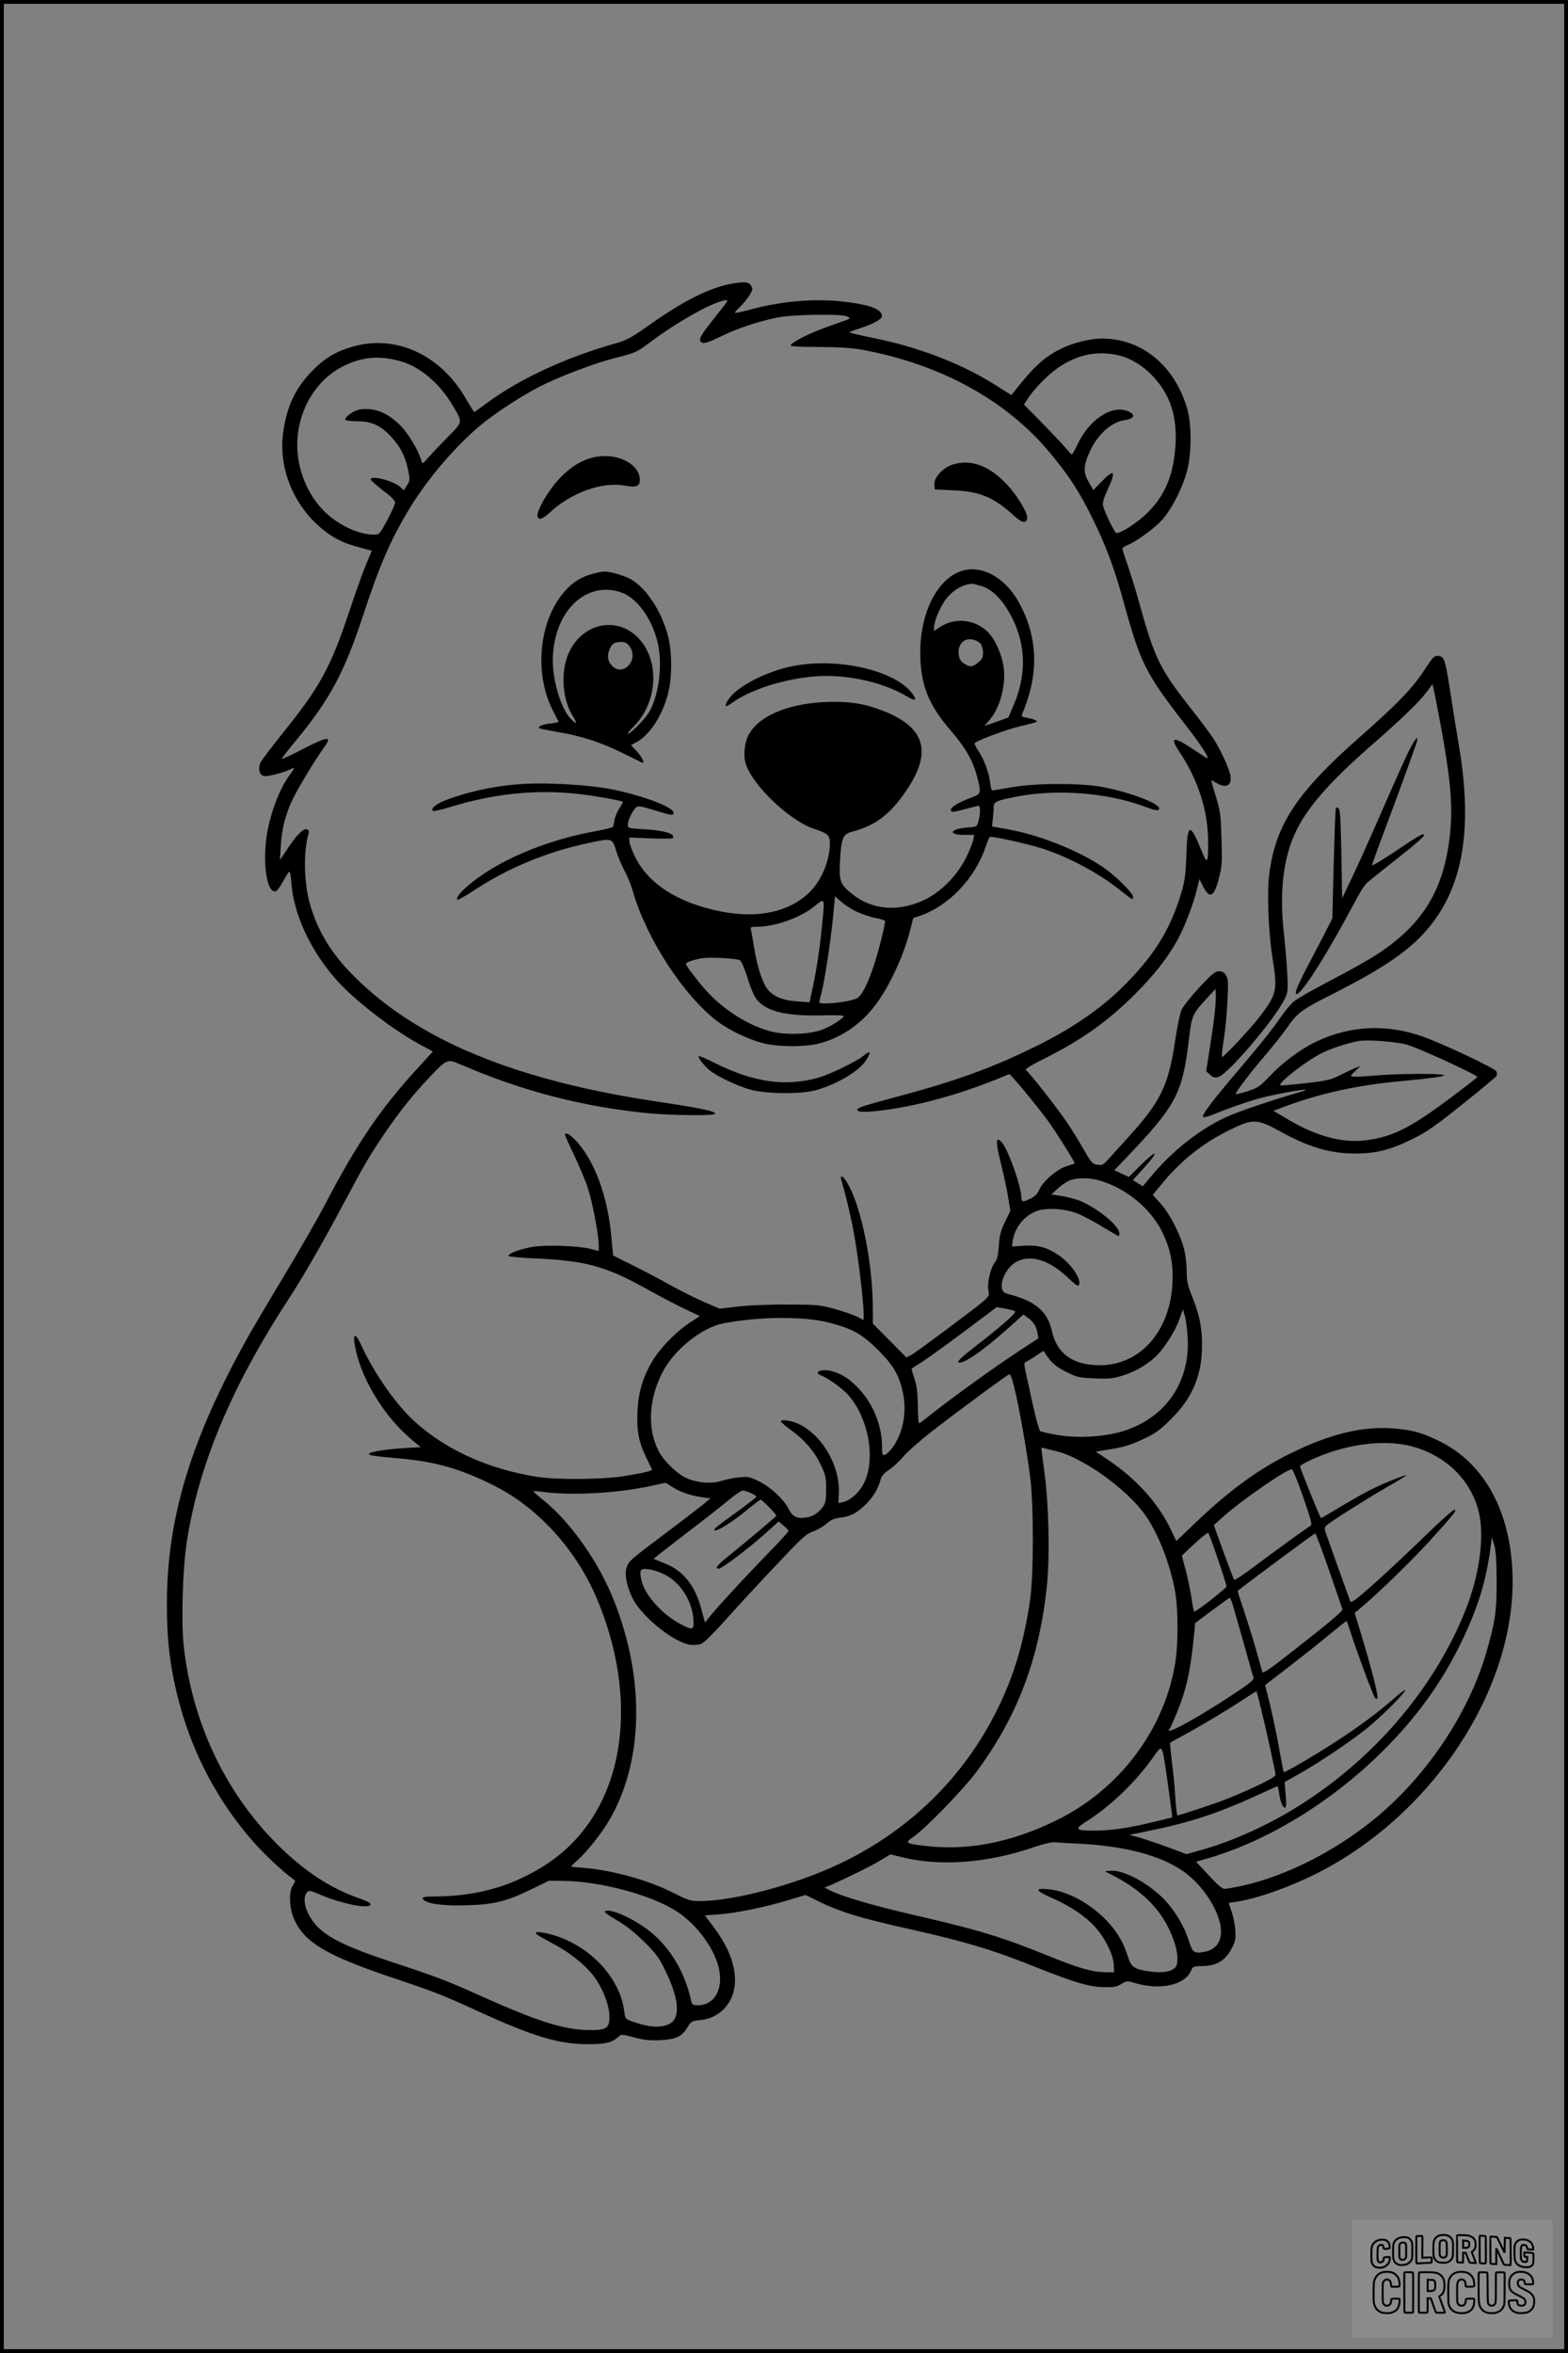 <?xml version="1.0" encoding="UTF-8"?>
<svg xmlns="http://www.w3.org/2000/svg" version="1.0" width="1024pt" height="1536pt" viewBox="0 0 1024 1536" preserveAspectRatio="xMidYMid meet">
  <rect x="0" y="0" width="1024" height="1536" fill="#808080" stroke="none"/>
  <g transform="translate(0.00 0.00) scale(1)">
    <g transform="translate(0,1536) scale(0.1,-0.1)" fill="#000000" stroke="none">
      <path d="M4784 13509 c-148 -25 -322 -112 -564 -285 -96 -67 -130 -86 -195 -104 -328 -92 -632 -233 -847 -392 -43 -32 -80 -58 -81 -58 -2 0 -28 42 -58 93 -164 281 -451 413 -729 336 -109 -30 -186 -74 -265 -154 -115 -116 -173 -237 -196 -410 -29 -217 56 -445 222 -599 83 -77 160 -119 272 -148 l85 -23 -38 -91 c-21 -50 -72 -194 -114 -320 -118 -352 -189 -481 -425 -774 -73 -91 -140 -179 -149 -196 -19 -41 -9 -82 22 -90 23 -5 134 24 176 46 26 14 25 6 -4 -33 -65 -85 -126 -241 -151 -382 -34 -195 -2 -405 58 -382 8 3 30 33 47 66 18 34 36 61 40 61 4 0 10 -35 13 -77 16 -200 119 -426 283 -617 119 -139 385 -345 576 -445 l65 -35 -114 -125 c-229 -251 -382 -476 -581 -856 -54 -104 -177 -318 -272 -475 -94 -157 -205 -343 -245 -415 -368 -659 -525 -1175 -525 -1731 0 -202 12 -334 45 -499 82 -405 260 -766 530 -1070 70 -77 188 -188 244 -227 22 -16 22 -16 4 -44 -29 -45 -24 -153 10 -227 67 -147 211 -232 622 -371 295 -99 347 -119 588 -230 345 -158 514 -209 697 -210 120 -1 165 9 207 47 22 19 22 19 105 -3 65 -17 101 -21 168 -18 103 5 142 23 178 82 26 42 30 44 85 49 132 12 227 120 227 259 0 110 -47 226 -144 355 l-53 70 86 6 c110 7 306 47 455 92 l116 35 68 -33 c149 -75 287 -118 622 -192 352 -79 533 -133 804 -242 272 -108 361 -134 462 -135 58 -1 79 3 107 21 35 21 38 22 89 6 167 -49 327 -13 367 82 11 26 15 28 76 29 89 1 149 37 188 114 25 48 28 63 24 120 -2 36 -13 90 -24 122 l-19 56 45 7 c133 18 362 99 541 191 762 390 1299 1222 1267 1963 -17 408 -190 715 -482 856 -117 57 -186 74 -320 82 -192 10 -397 -42 -640 -161 -220 -108 -401 -240 -632 -460 l-121 -116 -30 64 c-86 183 -230 343 -427 474 l-69 46 74 12 c110 17 156 31 249 76 68 32 101 57 171 127 139 139 200 285 200 480 0 117 -17 199 -64 316 -30 74 -36 101 -36 164 0 42 -7 105 -16 141 -22 96 -95 238 -155 304 l-51 56 57 69 c124 152 270 269 442 353 156 77 181 76 334 -8 187 -103 325 -144 490 -144 136 0 230 24 374 95 91 45 148 84 325 226 118 94 219 178 223 185 4 8 4 22 -2 32 -10 19 -338 174 -470 222 -240 88 -484 77 -708 -31 -102 -49 -219 -136 -306 -229 -61 -64 -74 -72 -142 -94 -41 -13 -75 -21 -75 -18 0 14 92 136 183 242 54 63 119 144 144 180 80 114 95 125 325 241 272 138 435 244 549 358 277 278 357 681 253 1276 -13 77 -36 217 -50 310 -35 230 -41 249 -79 253 -29 3 -35 -4 -95 -95 -73 -113 -179 -223 -416 -431 -411 -361 -551 -571 -594 -889 -17 -121 -7 -377 19 -548 35 -220 31 -240 -77 -385 -54 -72 -238 -270 -252 -270 -3 0 2 51 12 113 10 61 21 176 24 254 6 123 5 145 -10 167 -11 18 -25 26 -45 26 -24 0 -47 -18 -128 -105 -54 -58 -106 -124 -117 -147 -10 -24 -29 -115 -42 -203 -44 -298 -96 -401 -325 -650 -41 -45 -91 -100 -111 -122 -33 -38 -40 -41 -72 -36 -32 5 -40 14 -87 97 -29 50 -78 130 -110 178 -63 93 -249 331 -270 343 -7 5 36 32 114 71 254 127 417 243 603 428 125 126 205 228 272 347 43 76 106 238 127 328 l18 73 21 -43 c45 -91 75 -77 107 51 19 74 21 103 16 254 -4 149 -8 183 -32 261 -15 50 -30 98 -32 108 -5 17 -3 17 28 -2 66 -41 106 -20 94 48 -8 47 -71 182 -117 249 -17 26 -77 106 -133 177 -217 277 -243 331 -355 735 -18 63 -48 159 -66 212 -19 53 -34 101 -34 106 0 5 14 15 32 23 62 26 174 107 226 164 66 72 144 229 169 340 26 120 24 298 -6 395 -85 278 -297 450 -555 450 -79 0 -196 -30 -272 -69 -105 -53 -174 -116 -294 -269 l-25 -31 -110 69 c-215 136 -498 245 -789 303 -93 19 -165 36 -160 39 5 3 45 17 90 32 70 23 124 54 124 72 0 41 -66 70 -204 89 -213 31 -445 13 -668 -49 -49 -13 -88 -21 -88 -17 0 5 10 16 21 27 47 41 98 115 92 132 -14 41 -37 47 -129 31z m-34 -114 c0 -3 -36 -50 -80 -105 -90 -114 -104 -136 -96 -156 9 -23 42 -16 134 30 97 48 233 95 362 122 102 22 431 27 465 7 19 -11 19 -12 -5 -21 -14 -5 -78 -28 -142 -51 -113 -41 -218 -96 -225 -116 -2 -6 64 -10 184 -10 135 -1 215 -6 283 -18 513 -95 942 -330 1226 -672 127 -152 195 -258 284 -440 86 -175 140 -322 201 -545 111 -401 139 -456 430 -830 74 -96 127 -180 114 -180 -3 0 -46 27 -95 60 -127 86 -154 81 -89 -16 124 -184 189 -388 189 -594 0 -138 -6 -146 -44 -51 -75 183 -92 179 -98 -26 -5 -133 -10 -172 -32 -247 -69 -230 -163 -389 -341 -575 -162 -170 -356 -307 -620 -436 -277 -136 -508 -220 -881 -320 -242 -65 -276 -76 -275 -90 1 -17 65 -17 188 0 219 30 476 101 712 196 l94 38 43 -48 c53 -59 156 -187 211 -262 48 -65 176 -270 171 -274 -2 -1 -27 -10 -56 -19 -63 -21 -151 -97 -176 -154 -13 -29 -29 -44 -62 -59 -47 -22 -54 -21 -54 12 0 65 -81 298 -122 350 -47 60 -49 18 -8 -144 16 -65 36 -158 44 -207 l14 -89 -35 -72 c-28 -58 -36 -87 -40 -155 -4 -59 -11 -90 -25 -107 -29 -38 -51 -127 -44 -180 7 -54 37 -26 -265 -254 -114 -85 -221 -163 -238 -172 l-32 -16 -110 111 -109 110 0 98 c0 293 -75 665 -165 817 -27 48 -52 61 -41 23 38 -132 70 -270 91 -398 27 -165 55 -407 55 -476 l0 -41 -47 24 c-27 12 -93 35 -148 50 -93 25 -115 27 -305 27 -119 1 -254 -5 -322 -13 l-118 -14 -98 42 c-54 23 -164 78 -243 122 -79 44 -192 103 -250 131 l-105 52 -12 125 c-24 267 -112 501 -235 629 -38 39 -67 54 -67 33 0 -4 27 -64 60 -133 32 -68 73 -164 89 -214 30 -89 71 -306 71 -375 l0 -36 -52 14 c-75 20 -287 28 -377 14 -77 -12 -161 -43 -161 -59 0 -5 73 -12 163 -16 342 -15 472 -50 747 -204 74 -41 181 -98 237 -124 l103 -49 -74 -49 c-86 -58 -187 -163 -235 -244 -63 -105 -93 -207 -98 -331 -6 -128 9 -202 60 -305 17 -36 33 -68 35 -72 4 -9 -53 -23 -183 -44 -136 -22 -439 -25 -565 -5 -321 50 -602 178 -807 366 -121 111 -263 316 -346 498 -32 71 -52 76 -42 10 32 -216 186 -474 376 -633 l57 -47 -107 -6 c-120 -7 -231 -25 -231 -38 0 -10 29 -14 195 -29 239 -21 400 -67 620 -177 287 -144 533 -413 670 -732 229 -537 212 -1093 -45 -1465 -107 -155 -238 -265 -425 -357 -177 -87 -371 -129 -597 -129 -38 0 -68 -4 -68 -9 0 -35 120 -55 298 -48 170 5 254 27 412 104 l115 56 92 -1 c244 -2 587 -95 748 -203 130 -87 240 -238 270 -370 30 -135 -30 -239 -137 -239 -33 0 -38 3 -44 28 -41 185 -131 339 -262 448 -103 84 -257 156 -300 139 -11 -4 11 -22 73 -58 62 -36 118 -80 181 -142 77 -76 98 -104 137 -185 95 -192 103 -322 22 -355 -58 -25 -134 -18 -241 21 -39 14 -42 17 -47 62 -28 230 -240 447 -497 509 -38 9 -73 13 -77 9 -9 -10 -9 -10 125 -83 116 -64 218 -151 269 -231 50 -77 83 -173 83 -237 0 -76 -21 -89 -139 -87 -162 3 -332 57 -711 227 -217 98 -279 121 -594 225 -247 82 -370 139 -446 207 -83 74 -124 187 -87 238 13 17 18 17 98 -17 125 -53 293 -88 316 -65 11 11 -7 22 -77 47 -183 64 -356 178 -524 345 -346 343 -564 806 -617 1309 -16 154 -6 495 20 666 78 508 292 1019 672 1600 87 133 221 365 351 610 144 269 168 311 269 460 96 141 187 256 295 369 114 120 114 120 205 81 397 -171 780 -271 1201 -315 165 -17 458 -20 458 -5 0 17 -92 36 -385 80 -925 139 -1559 402 -1975 819 -145 145 -234 290 -285 466 -41 140 -45 347 -9 468 3 10 -1 20 -11 23 -23 9 -68 -36 -127 -126 l-50 -75 6 95 c6 112 33 215 82 312 41 82 150 260 201 330 55 75 25 73 -138 -11 -76 -40 -139 -69 -139 -64 0 4 44 60 96 123 216 261 313 441 434 809 109 333 182 500 307 706 118 193 296 401 462 540 93 77 266 190 381 249 126 65 349 150 485 186 153 39 147 36 257 118 118 88 282 186 378 229 69 30 110 41 110 28z m2565 -357 c72 -18 154 -69 214 -134 112 -119 158 -258 148 -443 -11 -195 -65 -330 -180 -445 -64 -64 -173 -136 -206 -136 -11 0 -79 139 -88 181 -3 18 7 52 31 104 57 123 44 138 -41 50 l-53 -54 -30 52 c-37 63 -35 108 9 204 52 110 141 189 228 201 63 9 71 36 18 58 -104 43 -251 -54 -328 -217 -18 -38 -35 -68 -38 -66 -3 1 -25 25 -48 52 -24 28 -93 100 -153 162 l-111 112 28 43 c42 64 133 155 197 199 128 87 262 113 403 77z m-4689 -39 c123 -38 247 -145 330 -285 67 -114 69 -104 -33 -208 -49 -50 -106 -110 -127 -134 -36 -42 -38 -43 -44 -20 -15 60 -85 178 -136 229 -83 86 -177 122 -270 105 -39 -7 -99 -52 -90 -67 3 -5 38 -9 77 -9 95 0 155 -28 223 -103 60 -65 91 -126 109 -216 13 -61 13 -67 -7 -99 l-20 -33 -23 21 c-46 43 -204 82 -193 48 3 -7 39 -39 81 -71 52 -39 77 -64 77 -78 0 -11 -23 -63 -51 -115 -50 -92 -51 -94 -87 -94 -102 0 -238 65 -328 156 -72 73 -127 173 -154 280 -68 265 54 551 284 665 125 62 243 70 382 28z m6779 -2354 c67 -360 83 -538 66 -715 -36 -369 -172 -598 -472 -796 -58 -38 -196 -116 -307 -173 -112 -58 -221 -120 -243 -139 -22 -19 -58 -62 -81 -96 -58 -85 -130 -175 -288 -361 -156 -183 -232 -283 -224 -296 2 -5 28 1 57 12 123 49 217 82 296 105 85 25 311 67 319 60 2 -2 -23 -11 -55 -20 -141 -40 -354 -111 -442 -148 -184 -78 -378 -230 -527 -413 l-41 -49 -32 20 -32 21 76 84 c42 46 71 85 64 88 -6 2 -46 -32 -89 -74 l-78 -78 -48 22 -47 22 55 57 c351 366 390 438 433 802 18 151 23 162 118 265 l56 60 1 -50 c0 -63 -14 -181 -42 -354 l-21 -134 26 -23 c23 -20 31 -21 57 -13 64 23 360 370 426 501 25 49 26 57 21 167 -3 64 -13 184 -22 266 -30 259 -6 480 69 648 73 165 221 336 506 585 192 167 310 282 358 346 l37 50 7 -30 c4 -16 23 -114 43 -219z m-215 -2105 c79 -23 462 -199 458 -211 -2 -4 -88 -71 -193 -149 -258 -192 -377 -249 -561 -266 -141 -13 -309 35 -478 136 l-100 59 30 11 c248 96 490 152 779 180 219 21 305 32 305 41 0 13 -307 11 -450 -2 -65 -6 -129 -9 -141 -7 -23 3 -22 4 11 36 l35 33 -30 -11 c-16 -6 -61 -27 -99 -46 -61 -32 -84 -38 -229 -55 -88 -10 -163 -16 -166 -14 -15 16 168 159 270 210 60 30 159 63 239 79 57 11 247 -3 320 -24z m-2009 -886 c173 -51 332 -181 408 -334 55 -113 74 -207 68 -335 -15 -315 -211 -537 -474 -537 -176 0 -280 74 -313 222 -28 128 -107 196 -277 240 -33 8 -44 17 -49 36 -14 55 36 148 95 178 96 49 219 9 342 -111 37 -36 59 -51 64 -43 22 36 -49 141 -134 198 -77 51 -133 66 -227 60 l-76 -5 6 39 c15 95 89 177 178 199 65 15 167 7 240 -21 32 -12 105 -50 164 -86 58 -35 108 -64 110 -64 2 0 4 9 4 20 0 44 -127 152 -243 205 -28 13 -85 30 -126 36 l-75 12 46 42 c25 23 61 46 80 52 50 16 128 15 189 -3z m-553 -853 c15 -8 -73 -86 -266 -236 -73 -56 -110 -91 -104 -97 22 -22 161 73 331 226 l95 85 28 -21 c37 -26 55 -54 63 -99 l7 -35 -124 -81 c-149 -98 -384 -266 -533 -381 -60 -47 -114 -89 -120 -93 -7 -5 -10 34 -11 109 -1 90 -6 132 -22 182 -12 35 -20 65 -19 66 1 1 34 22 72 46 39 25 163 115 277 200 l207 155 53 -9 c29 -5 59 -13 66 -17z m1128 -171 c18 -295 -148 -532 -431 -615 -123 -36 -295 -45 -427 -21 -51 9 -99 20 -105 24 -6 4 -28 82 -48 172 -20 91 -41 189 -48 219 -8 37 -9 55 -1 58 5 2 34 19 64 39 l55 36 15 -23 c37 -56 66 -81 136 -116 69 -34 83 -37 184 -41 90 -4 119 -1 177 17 78 24 150 63 210 116 56 48 136 170 165 252 l23 66 13 -44 c7 -24 15 -87 18 -139z m-2341 96 c154 -40 215 -75 321 -180 101 -102 135 -161 161 -279 27 -128 -1 -268 -71 -360 -17 -23 -40 -43 -49 -45 -15 -3 -17 6 -17 60 0 129 -57 271 -147 368 -61 67 -115 102 -180 119 -69 19 -127 -7 -68 -29 45 -17 142 -88 178 -130 144 -169 182 -463 78 -607 -35 -48 -79 -81 -118 -89 l-28 -6 3 61 c12 214 -157 454 -338 478 -25 4 -40 2 -40 -5 0 -6 29 -31 64 -56 88 -63 153 -138 195 -226 33 -68 36 -83 36 -162 0 -72 -4 -91 -21 -114 -32 -44 -68 -66 -116 -71 -57 -7 -83 7 -109 59 -31 61 -118 142 -194 179 -60 29 -70 31 -129 25 -35 -3 -85 -14 -111 -22 -65 -23 -170 -14 -240 21 -59 29 -143 112 -174 173 -75 146 -65 340 26 515 75 145 254 290 395 318 227 45 529 48 693 5z m1194 -368 c31 -100 86 -397 118 -633 24 -186 24 -643 0 -810 -41 -279 -105 -492 -212 -710 -219 -447 -582 -801 -1040 -1015 -286 -135 -686 -240 -907 -240 -58 0 -75 5 -169 53 -168 85 -400 149 -590 164 -43 3 -79 7 -79 9 0 2 21 23 47 46 62 57 153 173 202 256 223 383 235 919 30 1435 -99 250 -281 509 -459 653 -39 31 -69 58 -68 60 2 1 35 -1 73 -6 183 -24 480 -7 696 40 l96 21 49 -31 c52 -32 117 -54 197 -65 l47 -6 -52 -43 c-29 -23 -138 -107 -243 -186 -228 -171 -234 -176 -251 -217 -18 -42 -3 -126 38 -208 61 -120 270 -288 377 -302 23 -3 54 0 72 7 18 8 83 72 156 154 69 78 215 236 324 351 176 187 203 212 249 228 28 10 68 33 88 51 28 25 49 34 89 39 63 7 102 26 159 79 49 45 87 105 103 163 8 31 22 47 57 70 25 17 66 54 91 84 24 30 108 104 186 165 167 130 499 375 509 375 3 1 11 -14 17 -31z m2605 -438 c237 -60 412 -240 450 -464 28 -155 -9 -394 -91 -601 -209 -528 -622 -1003 -1139 -1313 -189 -113 -401 -206 -587 -258 l-99 -28 -46 18 c-82 32 -231 83 -280 96 l-47 12 140 29 c257 52 450 116 707 235 64 30 119 54 121 54 2 0 7 -19 10 -43 8 -57 24 -97 38 -97 9 0 10 23 5 84 l-7 83 88 49 c132 74 336 211 448 300 98 79 261 242 251 252 -3 2 -38 -25 -78 -60 -92 -82 -231 -185 -379 -280 -139 -91 -329 -201 -335 -196 -2 3 -13 56 -24 119 -20 118 -58 297 -84 393 l-14 56 161 124 c89 69 209 163 265 211 57 47 105 85 107 83 1 -2 15 -41 30 -88 48 -146 144 -403 155 -414 5 -5 12 -7 15 -4 9 9 -29 161 -91 371 l-57 188 44 37 c115 96 333 309 444 431 164 182 178 198 165 206 -6 4 -93 -73 -193 -171 -100 -97 -249 -237 -332 -311 -124 -110 -151 -130 -157 -116 -11 29 -149 415 -161 450 -9 29 -7 34 14 52 39 31 263 172 398 250 69 39 121 71 115 71 -18 0 -161 -58 -235 -96 -40 -20 -128 -70 -195 -110 -67 -41 -124 -74 -127 -74 -5 0 -137 325 -137 339 0 4 35 24 78 44 219 100 466 133 646 87z m-2324 -31 c174 -38 465 -245 587 -416 86 -120 167 -328 198 -507 20 -117 20 -345 -1 -467 -73 -437 -369 -825 -779 -1024 -298 -145 -579 -198 -860 -164 -123 15 -128 19 -69 59 76 52 321 304 408 420 267 358 412 737 462 1210 21 197 14 534 -16 755 -11 83 -20 151 -20 153 0 2 8 1 18 -1 9 -3 42 -11 72 -18z m1620 -300 c54 -157 61 -183 47 -190 -24 -14 -222 -157 -363 -263 -70 -53 -131 -93 -134 -89 -4 5 -35 87 -70 183 l-63 174 59 53 c116 105 413 311 450 312 6 1 40 -81 74 -180z m-3605 24 c19 -9 35 -20 35 -23 0 -4 -61 -51 -135 -105 -140 -101 -156 -115 -132 -115 23 0 133 71 211 138 41 34 78 62 84 62 9 0 102 -94 102 -104 0 -5 -162 -142 -319 -269 -70 -57 -85 -77 -57 -77 20 0 192 130 301 227 l90 81 32 -27 c17 -14 32 -30 32 -35 1 -5 -61 -73 -137 -150 -142 -146 -311 -329 -373 -404 l-35 -44 -23 85 c-42 159 -119 255 -245 304 l-68 27 28 23 c16 13 108 84 204 158 96 73 211 163 254 199 43 36 87 66 97 66 10 0 34 -8 54 -17z m3049 -432 c31 -90 56 -170 56 -177 0 -11 -196 -164 -210 -164 -4 0 -12 38 -18 85 -7 47 -24 129 -38 183 l-26 97 83 78 c45 43 86 74 90 70 4 -4 33 -82 63 -172z m726 -73 c46 -134 85 -248 87 -253 4 -12 -96 -95 -355 -297 -98 -78 -164 -123 -167 -115 -2 6 -20 68 -39 137 -19 69 -56 185 -80 259 -25 74 -45 135 -43 136 70 57 500 375 506 375 4 0 45 -109 91 -242z m1094 -68 c0 -200 -8 -258 -65 -459 -116 -406 -398 -825 -744 -1104 -257 -207 -570 -364 -852 -427 -51 -11 -103 -20 -116 -20 -15 0 -47 27 -104 89 l-82 88 77 22 c392 114 810 370 1143 701 220 219 381 442 510 705 107 221 160 389 190 600 l12 90 15 -50 c11 -36 15 -103 16 -235z m-5438 44 c103 -49 182 -169 192 -290 6 -77 -1 -80 -87 -34 -118 63 -228 186 -251 280 -17 73 -10 84 48 76 26 -4 70 -18 98 -32z m3718 -211 c9 -32 42 -146 72 -253 30 -107 57 -203 60 -212 4 -14 -27 -39 -138 -112 -237 -156 -448 -271 -411 -223 6 6 28 57 51 112 62 154 87 270 110 505 l7 75 110 82 c61 45 113 83 116 83 3 0 14 -26 23 -57z m185 -682 c38 -156 91 -401 91 -419 0 -14 -155 -90 -310 -152 -86 -34 -313 -110 -330 -110 -4 0 -10 48 -14 108 -3 59 -13 165 -22 235 -9 71 -14 130 -12 131 2 2 39 22 83 46 111 60 279 160 387 231 49 32 92 59 93 59 2 0 17 -58 34 -129z m-615 -456 c13 -93 26 -186 28 -205 l3 -34 -115 -28 c-167 -41 -282 -58 -390 -58 -129 0 -136 8 -58 58 154 97 313 247 428 406 76 105 66 118 104 -139z m-579 -410 c295 -15 528 -75 676 -176 119 -80 226 -234 249 -355 17 -95 -20 -159 -102 -175 -71 -13 -80 -6 -105 74 -26 84 -79 177 -146 253 -97 109 -273 208 -360 202 l-42 -3 65 -34 c201 -105 327 -243 389 -428 25 -74 27 -145 6 -167 -27 -27 -83 -36 -161 -26 -106 14 -126 27 -148 97 -30 98 -77 174 -151 248 -111 110 -253 183 -374 193 -88 7 -78 -11 34 -60 117 -52 211 -115 276 -186 65 -71 123 -188 123 -251 l1 -46 -65 1 c-82 2 -173 29 -370 109 -297 121 -460 170 -875 265 -260 60 -469 121 -544 160 l-36 18 40 17 c112 49 258 121 320 158 l70 42 70 -17 c250 -64 567 -40 870 65 62 21 113 33 135 31 19 -2 89 -6 155 -9z"></path>
      <path d="M3900 12379 c-99 -15 -191 -74 -277 -178 -56 -69 -113 -170 -113 -203 0 -37 30 -31 79 15 140 131 342 204 490 177 83 -15 105 -3 98 52 -12 93 -144 158 -277 137z"></path>
      <path d="M6205 12321 c-59 -26 -107 -85 -103 -124 l3 -32 125 -6 c173 -8 262 -46 398 -171 45 -41 74 -46 80 -14 7 33 -61 147 -131 222 -90 96 -180 144 -271 144 -37 0 -77 -8 -101 -19z"></path>
      <path d="M6309 11640 c-172 -31 -299 -259 -299 -539 0 -208 51 -339 200 -511 98 -114 147 -201 174 -311 25 -100 24 -101 -47 -128 -79 -30 -127 -59 -127 -77 0 -18 10 -18 100 6 41 11 78 20 83 20 10 0 9 -59 -3 -101 -10 -36 -10 -36 -75 -41 -113 -10 -127 -48 -18 -48 l66 0 -7 -32 c-3 -18 -25 -71 -47 -117 -57 -115 -163 -223 -269 -274 -170 -81 -340 -69 -471 34 -84 67 -90 84 -83 219 8 149 19 175 76 190 159 41 259 119 368 286 167 256 101 417 -216 523 -98 33 -197 44 -329 38 -250 -12 -439 -96 -500 -222 -24 -51 -31 -132 -15 -181 48 -147 295 -379 456 -428 78 -25 94 -40 94 -90 -1 -114 -54 -243 -134 -321 -131 -128 -334 -172 -573 -126 -283 55 -481 181 -567 361 -20 41 -36 85 -36 99 l0 24 140 -6 c77 -3 142 -2 144 2 18 28 -54 50 -191 58 -100 6 -103 7 -103 30 0 28 32 94 55 113 13 11 31 8 118 -19 117 -36 130 -37 125 -14 -7 36 -191 106 -390 148 -158 33 -458 50 -629 35 -169 -14 -341 -53 -477 -107 -59 -24 -93 -55 -73 -67 5 -3 60 10 122 29 272 83 544 112 810 84 100 -10 297 -44 306 -53 2 -2 -7 -20 -21 -41 -14 -20 -28 -53 -32 -74 -3 -20 -7 -41 -9 -47 -1 -5 -49 -18 -106 -28 -339 -60 -662 -198 -852 -366 -50 -44 -72 -76 -59 -84 4 -2 59 29 122 71 214 139 461 241 725 298 164 36 164 36 190 -52 12 -39 37 -97 54 -128 18 -31 43 -94 56 -140 89 -305 331 -676 550 -842 81 -62 224 -128 317 -147 95 -20 241 -20 329 -2 134 29 263 108 362 225 96 113 202 330 249 512 l22 86 50 17 c182 64 351 241 420 440 13 37 26 69 29 72 8 9 248 -44 347 -76 177 -58 371 -163 512 -276 73 -59 78 -61 78 -39 0 25 -119 143 -199 196 -163 110 -421 211 -622 246 l-101 18 6 50 c3 27 6 62 6 78 0 34 17 41 155 68 261 50 590 24 832 -67 72 -27 93 -30 93 -11 0 35 -211 112 -383 142 -148 24 -427 23 -580 -4 -66 -12 -122 -21 -127 -21 -4 0 -10 22 -13 48 -8 68 -42 159 -78 211 -17 24 -27 47 -22 51 23 20 198 85 291 108 59 14 109 27 112 29 9 7 -23 21 -62 27 -33 5 -39 10 -33 24 109 255 105 491 -13 715 -83 160 -224 250 -353 227z m99 -105 c76 -23 148 -98 206 -217 87 -178 89 -368 4 -565 l-33 -77 -78 -28 -78 -27 35 41 c69 80 109 238 89 353 -13 74 -48 156 -87 203 -83 98 -225 118 -330 47 l-36 -24 0 24 c0 36 37 127 70 173 47 66 109 105 176 111 6 1 34 -6 62 -14z m-5 -376 c9 -12 17 -38 17 -59 0 -30 -6 -44 -31 -64 -34 -29 -50 -32 -82 -14 -34 18 -46 39 -47 81 0 55 38 92 88 83 20 -3 45 -15 55 -27z m-807 -1751 c35 -16 91 -35 124 -41 33 -6 60 -15 60 -19 0 -31 -48 -219 -77 -302 -45 -130 -79 -192 -112 -205 -61 -25 -241 -43 -241 -23 0 4 7 32 15 62 20 76 62 348 76 502 l12 127 40 -35 c22 -20 68 -50 103 -66z m-226 -73 c-16 -162 -35 -292 -61 -415 l-22 -103 -79 6 c-111 7 -180 42 -212 105 -31 62 -53 136 -71 246 -8 50 -18 101 -20 114 -5 20 -2 22 34 22 124 0 292 60 386 139 61 51 62 50 45 -114z m-536 -245 c9 -7 30 -57 47 -111 16 -54 40 -113 52 -131 60 -88 187 -122 437 -116 77 2 140 0 140 -4 0 -15 -83 -68 -139 -89 -79 -30 -224 -37 -324 -15 -138 31 -303 130 -419 252 -57 60 -148 178 -148 191 0 11 34 24 100 37 51 10 238 0 254 -14z"></path>
      <path d="M3870 11614 c-76 -20 -131 -55 -183 -115 -169 -193 -201 -539 -74 -782 17 -34 33 -65 35 -68 1 -3 -23 -9 -54 -12 -51 -5 -85 -20 -73 -31 2 -2 58 -13 124 -25 156 -26 283 -68 425 -139 63 -31 118 -58 122 -60 22 -10 3 34 -31 71 l-40 43 35 19 c86 46 168 171 206 314 28 106 28 277 0 382 -42 158 -140 308 -239 366 -44 25 -138 53 -178 52 -11 0 -45 -7 -75 -15z m186 -121 c102 -35 200 -167 238 -324 34 -139 12 -335 -51 -451 -25 -46 -124 -148 -143 -148 -5 0 13 22 39 48 153 153 171 417 39 567 -139 158 -373 113 -464 -88 -54 -121 -43 -302 27 -412 32 -51 26 -59 -14 -17 -62 65 -117 243 -117 379 1 315 212 526 446 446z m53 -349 c69 -88 -39 -209 -114 -128 -29 31 -32 71 -10 114 17 32 27 38 72 39 23 1 37 -6 52 -25z"></path>
      <path d="M5189 11014 c-166 -30 -359 -125 -423 -208 -24 -31 -33 -56 -22 -56 3 0 26 14 52 32 116 78 309 140 497 160 216 23 466 -29 639 -133 49 -29 58 -19 24 26 -113 148 -474 232 -767 179z"></path>
      <path d="M5635 8465 c-41 -34 -219 -120 -288 -139 -216 -62 -425 -32 -681 96 -54 27 -100 47 -103 44 -8 -7 33 -61 69 -91 47 -39 177 -102 265 -127 105 -30 334 -32 433 -4 143 41 284 126 329 199 33 55 25 62 -24 22z"></path>
      <path d="M9191 10438 c-27 -57 -104 -229 -171 -383 -67 -154 -152 -343 -189 -420 l-66 -139 -5 286 c-4 209 -8 290 -17 299 -7 7 -15 10 -18 7 -4 -3 -10 -167 -15 -364 l-9 -359 -48 -95 c-27 -52 -82 -157 -122 -233 -42 -80 -71 -146 -69 -159 7 -51 160 178 335 500 115 214 107 202 180 260 32 26 118 94 191 152 73 57 132 110 132 117 0 19 -29 3 -198 -111 -78 -52 -142 -90 -142 -85 0 6 34 101 76 212 98 261 209 566 217 595 13 52 -16 15 -62 -80z"></path>
    </g>
  </g>
  <rect x="0.0" y="0.0" width="1024.0" height="1536.0" fill="none" stroke="black" stroke-width="5"></rect>
  <g transform="translate(882.93 1449.20) scale(0.128)" opacity="1.0">
    <rect x="0" y="0" width="1024.0" height="600.0" fill="white" fill-opacity="0.1"></rect>
    <g transform="translate(0,650) scale(0.1,-0.1)" stroke="none">
      <path fill="none" stroke="#000000" stroke-width="100" d="M4491 5720 c-164 -43 -269 -147 -319 -315 -19 -65 -29 -577 -13 -693 25 -190 116 -310 276 -367 63 -23 284 -32 370 -16 122 22 249 110 294 205 51 104 56 150 56 496 0 341 -4 385 -48 478 -46 100 -156 184 -282 217 -83 21 -241 19 -334 -5z m270 -273 c19 -12 43 -40 54 -62 18 -37 20 -64 23 -320 5 -339 -1 -384 -56 -436 -87 -82 -235 -56 -289 51 -22 43 -23 53 -23 335 0 314 7 370 52 412 34 32 66 42 139 42 53 1 73 -4 100 -22z"></path>
      <path fill="none" stroke="#000000" stroke-width="100" d="M5367 5723 c-4 -3 -7 -311 -7 -683 0 -618 1 -679 17 -691 12 -10 51 -14 152 -14 l136 0 3 248 2 248 67 -3 67 -3 34 -85 c18 -47 58 -152 89 -235 30 -82 63 -158 73 -168 14 -15 40 -19 165 -24 l148 -6 -5 34 c-4 19 -49 143 -102 276 -53 133 -96 246 -96 251 0 6 15 19 33 31 53 33 104 92 134 156 27 57 28 67 27 195 0 115 -4 144 -23 193 -31 80 -76 135 -148 183 -83 56 -166 82 -303 94 -129 11 -453 14 -463 3z m541 -300 c55 -27 77 -73 77 -163 0 -61 -4 -82 -23 -111 -34 -55 -73 -69 -191 -69 l-101 0 0 187 0 186 101 -6 c66 -4 114 -12 137 -24z"></path>
      <path fill="none" stroke="#000000" stroke-width="100" d="M6514 5685 c-4 -9 -5 -320 -2 -690 3 -511 7 -678 16 -687 19 -19 273 -30 291 -13 11 11 13 126 12 675 -1 364 -6 672 -11 685 -11 28 -27 31 -187 40 -99 6 -114 5 -119 -10z"></path>
      <path fill="none" stroke="#000000" stroke-width="100" d="M3355 5683 c-27 -3 -55 -9 -62 -15 -10 -8 -13 -150 -13 -683 0 -592 2 -674 15 -685 12 -10 52 -11 173 -6 362 15 578 29 590 38 8 7 12 46 12 129 0 108 -2 119 -20 129 -11 6 -24 9 -28 7 -4 -3 -103 -8 -221 -12 l-214 -7 5 545 c4 384 2 549 -5 556 -11 11 -120 12 -232 4z"></path>
      <path fill="none" stroke="#000000" stroke-width="100" d="M7067 5654 c-4 -4 -7 -310 -7 -680 0 -625 1 -673 18 -692 15 -18 31 -21 152 -24 l134 -3 -3 400 c-2 277 1 397 8 390 11 -11 153 -311 251 -530 96 -215 128 -281 142 -292 7 -6 82 -14 165 -17 l153 -7 11 28 c14 34 3 1333 -11 1347 -5 5 -70 11 -144 14 l-136 5 -1 -54 c-1 -30 -5 -200 -8 -379 l-6 -325 -73 150 c-40 83 -123 256 -184 385 -61 129 -117 242 -125 252 -11 12 -40 18 -121 22 -59 4 -130 9 -157 12 -28 3 -54 2 -58 -2z"></path>
      <path fill="none" stroke="#000000" stroke-width="100" d="M2507 5614 c-220 -49 -342 -159 -394 -357 -24 -91 -24 -641 0 -740 57 -233 232 -339 510 -310 56 6 127 21 158 33 76 29 187 114 226 174 64 95 67 114 71 505 2 232 -1 371 -8 404 -27 126 -116 235 -228 278 -74 29 -236 35 -335 13z m191 -281 c15 -11 36 -35 47 -54 19 -32 20 -52 20 -349 0 -309 0 -316 -23 -362 -31 -62 -75 -89 -155 -95 -53 -4 -67 -2 -97 19 -19 13 -44 41 -55 63 -19 37 -20 60 -20 350 0 337 2 351 60 405 54 51 169 63 223 23z"></path>
      <path fill="none" stroke="#000000" stroke-width="100" d="M8568 5491 c-133 -43 -219 -134 -262 -280 -13 -45 -16 -107 -16 -343 0 -320 9 -395 60 -506 73 -156 258 -255 506 -269 191 -11 324 47 376 165 19 42 22 70 26 288 4 209 3 242 -11 256 -19 18 -186 38 -347 41 l-105 2 -3 -95 c-1 -52 2 -102 7 -109 6 -10 33 -16 75 -19 l66 -4 0 -105 c0 -98 -1 -105 -26 -130 -23 -23 -31 -25 -99 -21 -64 3 -79 7 -112 34 -21 16 -49 52 -63 80 -25 49 -25 51 -25 324 0 303 6 348 56 402 28 29 32 30 99 26 105 -6 152 -50 167 -158 8 -53 9 -54 48 -62 22 -5 90 -10 150 -11 l110 -2 3 43 c4 52 -30 180 -66 245 -53 99 -179 183 -317 212 -96 20 -226 18 -297 -4z"></path>
      <path fill="none" stroke="#000000" stroke-width="100" d="M1390 5484 c-203 -45 -359 -207 -390 -404 -13 -83 -13 -616 0 -694 20 -123 100 -235 203 -281 98 -45 271 -51 387 -13 211 67 340 238 340 451 0 54 -3 69 -17 74 -24 9 -264 -15 -280 -28 -7 -7 -13 -31 -13 -60 0 -56 -13 -95 -43 -128 -31 -34 -95 -61 -144 -61 -35 0 -48 6 -77 35 -52 52 -58 99 -54 423 3 257 5 280 24 323 42 89 120 132 202 109 53 -14 72 -42 81 -120 11 -90 15 -92 150 -79 62 6 125 15 138 20 25 9 25 10 21 107 -3 82 -9 106 -33 155 -33 68 -97 130 -163 160 -60 27 -235 33 -332 11z"></path>
      <path fill="none" stroke="#000000" stroke-width="100" d="M1600 3845 c-239 -44 -424 -235 -476 -495 -22 -109 -33 -831 -15 -1000 31 -300 174 -492 425 -572 45 -15 100 -21 211 -25 181 -6 263 8 380 66 147 73 214 152 266 311 26 78 32 117 37 219 4 98 2 125 -9 132 -22 14 -393 11 -407 -3 -7 -7 -12 -39 -12 -73 0 -169 -84 -275 -217 -275 -68 0 -110 18 -150 64 -65 73 -68 99 -68 606 0 446 1 456 22 515 78 208 337 201 392 -11 6 -23 13 -75 16 -115 3 -41 10 -78 15 -83 10 -10 289 -10 357 0 63 9 67 18 60 147 -12 210 -62 331 -181 445 -86 82 -165 123 -280 146 -94 19 -261 20 -366 1z"></path>
      <path fill="none" stroke="#000000" stroke-width="100" d="M5376 3840 c-151 -39 -268 -118 -350 -237 -106 -157 -118 -245 -114 -863 4 -463 5 -477 27 -550 33 -106 72 -178 131 -243 123 -135 290 -197 526 -197 326 0 528 127 610 384 34 106 48 339 20 349 -29 12 -386 9 -400 -2 -7 -6 -16 -44 -20 -85 -17 -192 -81 -266 -226 -266 -93 1 -163 55 -197 152 -16 48 -18 92 -18 503 0 437 1 452 22 520 26 81 57 119 121 147 78 35 188 8 237 -56 30 -40 55 -133 55 -206 0 -92 6 -95 157 -92 70 1 161 5 201 8 87 8 88 9 78 158 -12 189 -62 314 -170 422 -76 76 -130 109 -241 144 -102 33 -337 38 -449 10z"></path>
      <path fill="none" stroke="#000000" stroke-width="100" d="M8441 3845 c-204 -45 -357 -196 -406 -402 -24 -99 -17 -331 13 -416 47 -137 141 -225 342 -323 334 -162 396 -203 438 -284 19 -37 23 -57 20 -116 -3 -59 -8 -77 -30 -107 -39 -50 -98 -70 -190 -65 -137 7 -187 57 -188 185 0 95 4 94 -223 86 -106 -3 -198 -10 -204 -16 -17 -13 -17 -107 1 -200 44 -226 196 -375 436 -423 103 -20 339 -15 435 10 199 53 340 189 391 377 21 78 28 222 15 311 -16 115 -56 191 -145 276 -85 81 -145 117 -386 235 -250 122 -298 173 -301 319 -3 109 52 167 164 175 115 8 183 -49 194 -164 3 -32 10 -64 16 -70 10 -14 340 -17 387 -4 24 7 25 9 22 92 -5 150 -54 269 -153 369 -69 70 -189 133 -297 155 -90 18 -265 18 -351 0z"></path>
      <path fill="none" stroke="#000000" stroke-width="100" d="M2710 3833 c-14 -2 -29 -9 -35 -14 -7 -7 -9 -354 -7 -1017 3 -910 5 -1008 20 -1019 20 -16 384 -18 413 -3 19 10 19 32 19 1019 0 923 -1 1010 -16 1022 -13 10 -61 14 -193 16 -97 1 -187 -1 -201 -4z"></path>
      <path fill="none" stroke="#000000" stroke-width="100" d="M3455 3833 c-47 -12 -45 32 -45 -1034 0 -987 0 -1009 19 -1019 12 -6 98 -10 210 -10 159 0 192 3 205 16 14 13 16 61 16 370 l0 355 81 -3 82 -3 88 -245 c49 -135 105 -292 124 -350 20 -58 45 -113 57 -122 18 -16 45 -18 229 -18 184 0 210 2 216 16 7 19 16 -7 -153 448 -74 197 -134 362 -134 366 0 4 23 22 50 40 162 104 228 273 217 560 -8 225 -46 336 -153 450 -104 110 -219 160 -413 179 -101 11 -657 13 -696 4z m721 -409 c64 -48 69 -61 72 -231 4 -176 -7 -223 -59 -267 -43 -36 -89 -46 -216 -46 l-113 0 0 286 0 286 144 -4 c127 -3 148 -5 172 -24z"></path>
      <path fill="none" stroke="#000000" stroke-width="100" d="M6510 3834 c-51 -11 -50 7 -50 -683 1 -672 7 -842 35 -951 45 -175 148 -311 289 -380 117 -58 200 -73 376 -68 124 4 156 9 225 32 108 37 176 79 246 153 61 66 117 169 140 258 9 37 13 248 16 831 4 727 3 782 -13 795 -13 11 -57 14 -204 14 -171 0 -190 -2 -209 -19 -21 -19 -21 -19 -21 -746 0 -782 0 -782 -52 -861 -64 -95 -228 -106 -302 -19 -61 73 -60 64 -66 877 -4 562 -8 745 -17 754 -13 13 -341 23 -393 13z"></path>
    </g>
  </g>
</svg>
